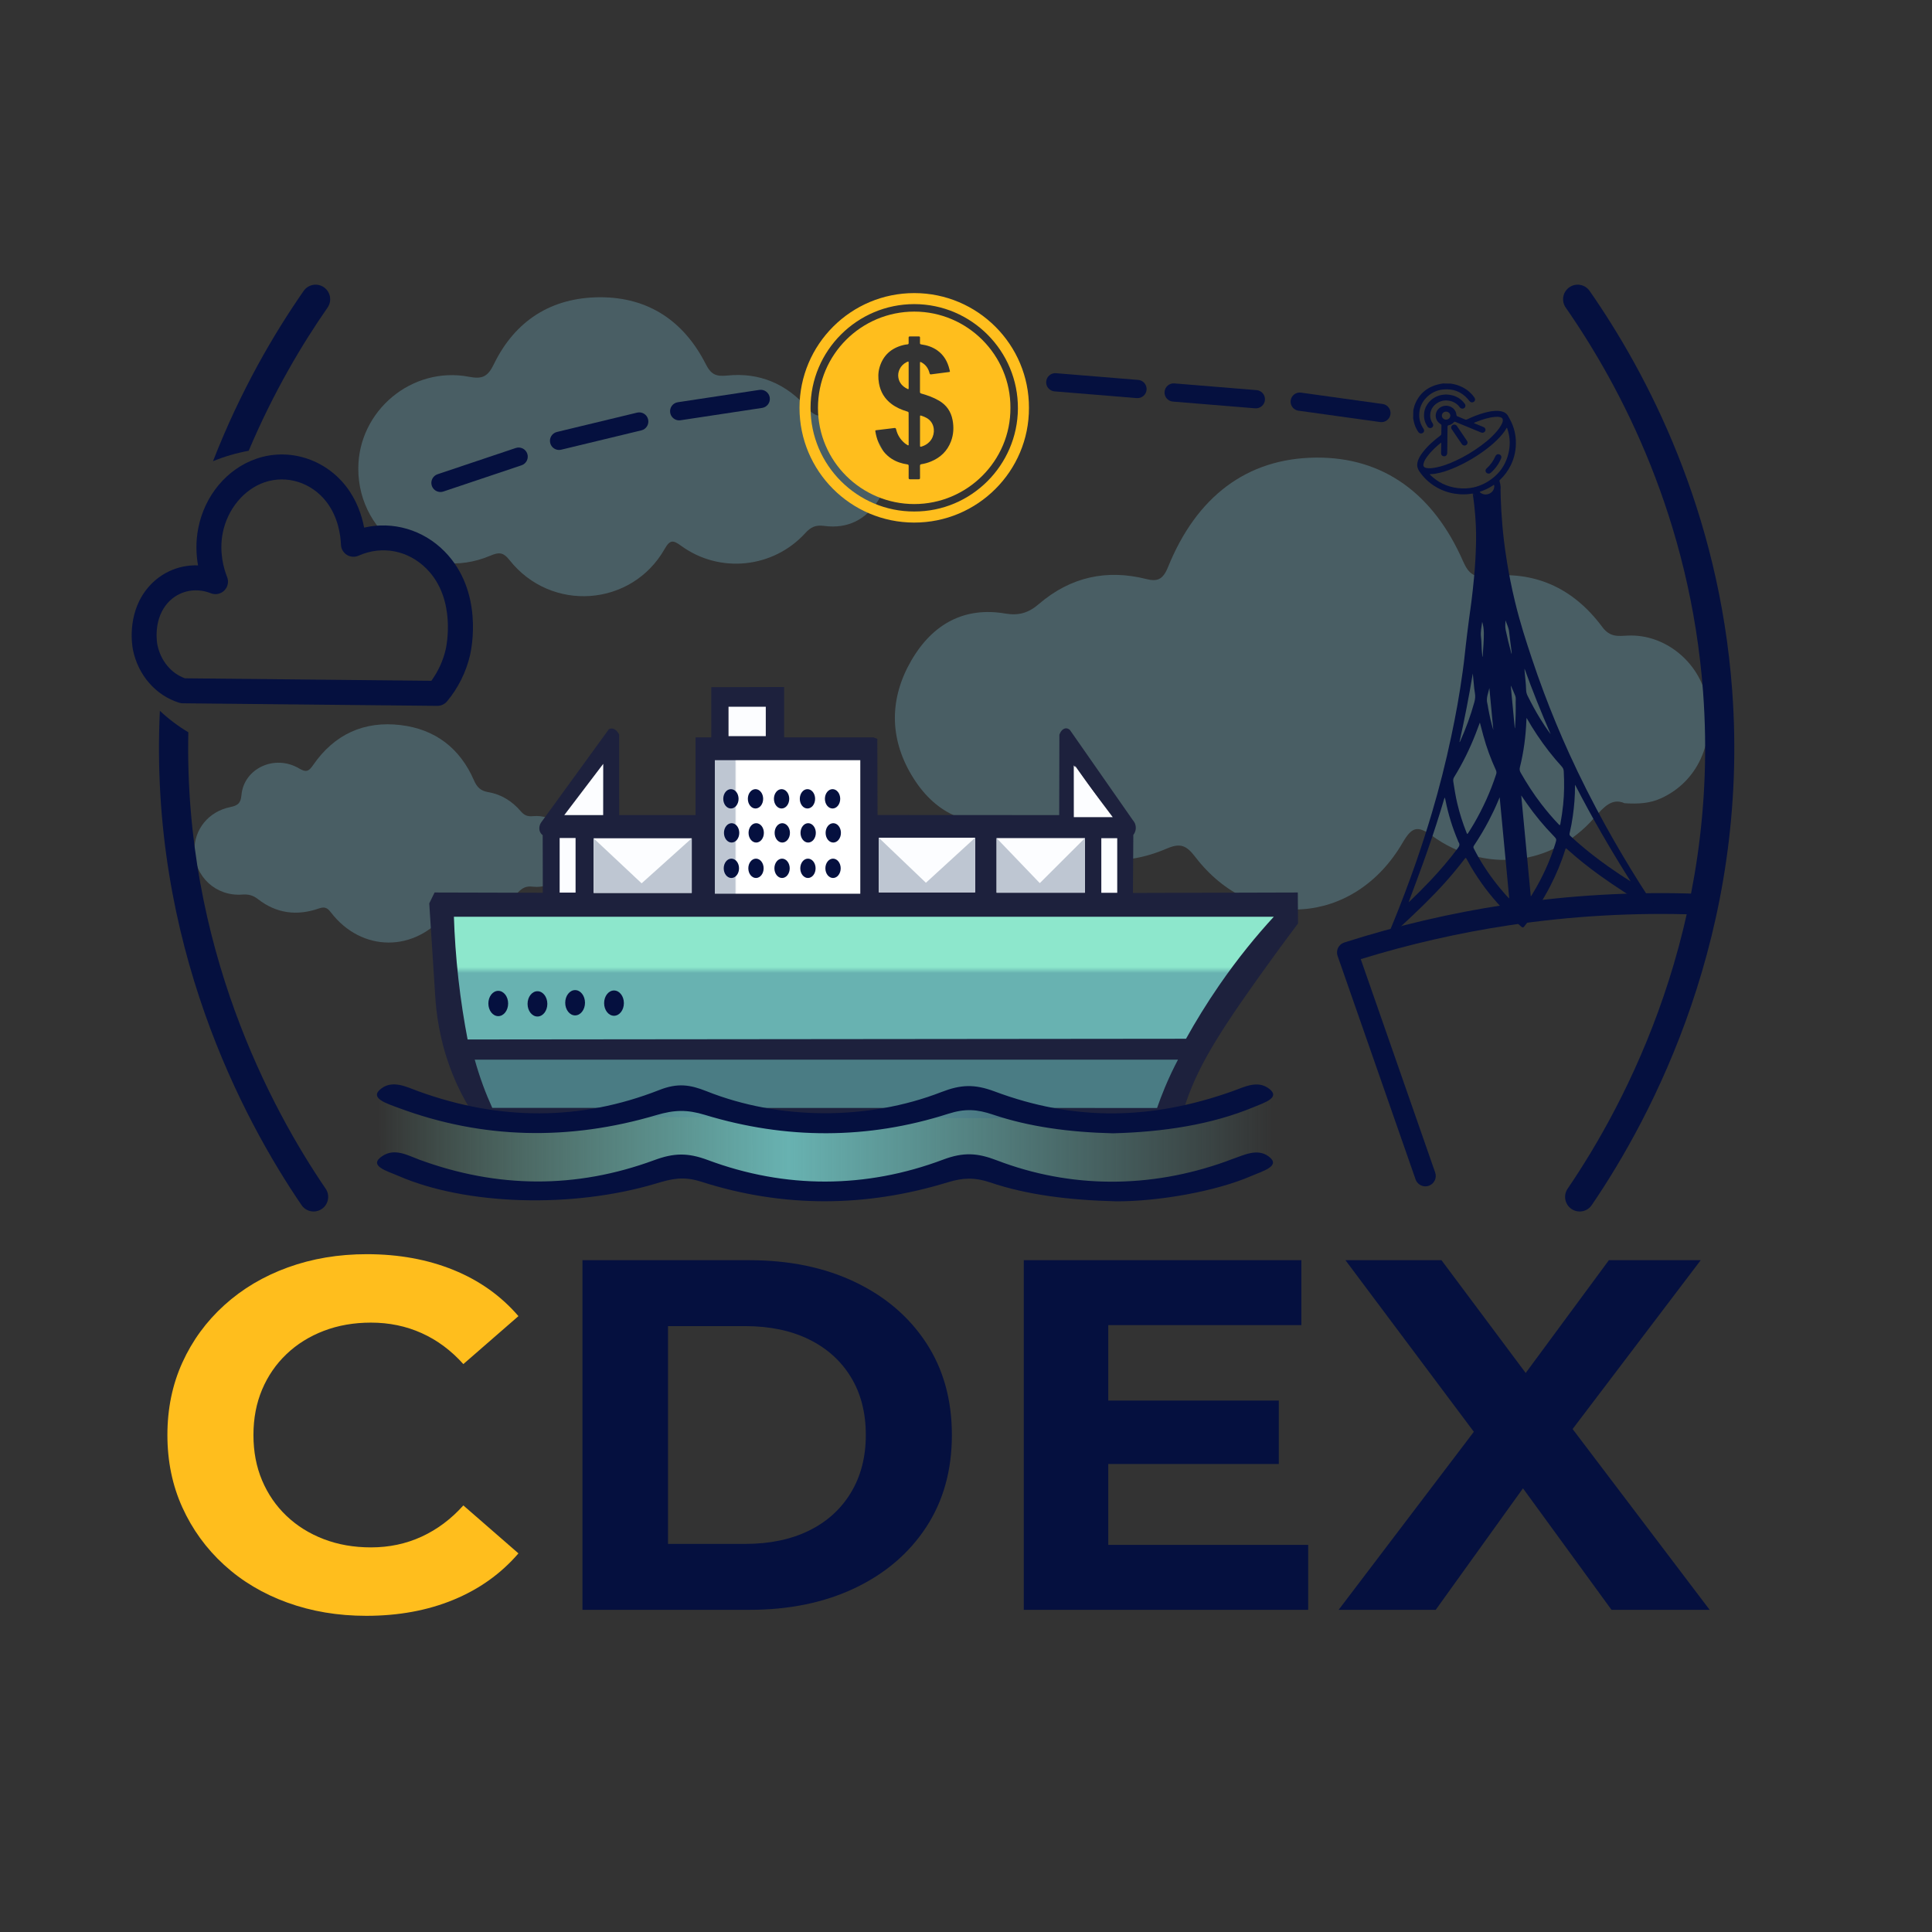 <?xml version="1.0" encoding="utf-8"?>
<!-- Generator: Adobe Illustrator 23.0.5, SVG Export Plug-In . SVG Version: 6.00 Build 0)  -->
<svg version="1.1" xmlns="http://www.w3.org/2000/svg" xmlns:xlink="http://www.w3.org/1999/xlink" x="0px" y="0px"
	 viewBox="0 0 1300 1300" style="enable-background:new 0 0 1300 1300;" xml:space="preserve">
<rect x="0" y="0" width="1300" height="1300" fill="#333333" stroke="none"/>
<style type="text/css">
	.st0{display:none;}
	.st1{fill:none;stroke:#000000;stroke-width:16;stroke-miterlimit:10;}
	.st2{fill:#FFBE1D;}
	.st3{fill:#05103F;}
	.st4{opacity:0.25;fill:#8CE2F9;}
	.st5{fill:#1D213D;}
	.st6{fill:#FCFDFF;}
	.st7{fill:url(#SVGID_1_);}
	.st8{fill:url(#SVGID_2_);}
	.st9{fill:#4A7C84;}
	.st10{fill:#BEC6D2;}
	.st11{fill:url(#SVGID_3_);}
	.st12{fill:none;}
</style>
<g id="Capa_1" class="st0">
</g>
<g id="Capa_2">
	<g>
		<path class="st2" d="M246.46,1087.25c-19.07,0-36.78-2.97-53.14-8.91c-16.36-5.93-30.54-14.39-42.55-25.38
			c-12.01-10.98-21.36-23.86-28.07-38.65c-6.71-14.79-10.06-31.03-10.06-48.73c0-17.7,3.35-33.95,10.06-48.73
			c6.71-14.79,16.12-27.67,28.25-38.65c12.12-10.98,26.36-19.44,42.72-25.38c16.36-5.93,34.07-8.91,53.14-8.91
			c21.42,0,40.84,3.53,58.26,10.59c17.42,7.06,32.01,17.42,43.78,31.09l-37.07,32.27c-8.24-9.19-17.6-16.13-28.07-20.84
			c-10.48-4.71-21.84-7.06-34.07-7.06c-11.54,0-22.13,1.85-31.78,5.55c-9.65,3.7-18.01,8.91-25.07,15.63
			c-7.06,6.72-12.54,14.68-16.42,23.86c-3.88,9.19-5.83,19.38-5.83,30.58c0,11.21,1.94,21.4,5.83,30.58
			c3.88,9.19,9.36,17.14,16.42,23.86c7.06,6.72,15.41,11.93,25.07,15.63c9.65,3.7,20.24,5.55,31.78,5.55
			c12.24,0,23.6-2.41,34.07-7.23c10.47-4.82,19.83-11.82,28.07-21.01l37.07,32.27c-11.77,13.67-26.37,24.09-43.78,31.26
			C287.65,1083.67,268.11,1087.25,246.46,1087.25z"/>
		<path class="st3" d="M391.93,1083.22V847.96h112.28c26.83,0,50.49,4.87,70.97,14.62c20.48,9.75,36.48,23.42,48.02,41
			c11.53,17.59,17.3,38.26,17.3,62.01c0,23.75-5.77,44.42-17.3,62.01c-11.54,17.59-27.54,31.26-48.02,41
			c-20.48,9.75-44.14,14.62-70.97,14.62H391.93z M449.48,1038.86h51.9c16.47,0,30.77-2.97,42.9-8.91
			c12.12-5.93,21.54-14.45,28.25-25.54c6.71-11.09,10.06-24.03,10.06-38.82c0-15.01-3.35-28.01-10.06-38.99
			c-6.71-10.98-16.13-19.44-28.25-25.38c-12.13-5.93-26.43-8.91-42.9-8.91h-51.9V1038.86z"/>
		<path class="st3" d="M745.72,1039.53h134.53v43.69H688.88V847.96h186.79v43.69H745.72V1039.53z M741.49,942.4h118.99v42.68H741.49
			V942.4z"/>
		<path class="st3" d="M900.73,1083.22l105.93-139.48v39.66L905.32,847.96h64.62l70.27,94.11l-27.54,0.67l69.91-94.78h61.79
			l-100.98,133.09v-38.99l106.99,141.16h-66.03l-72.74-99.82h26.13l-71.68,99.82H900.73z"/>
	</g>
	<g>
		<g>
			<path class="st4" d="M241.09,315.25c0.06-38.88,36.11-69.08,74.54-61.72c8.77,1.68,12.57,0.02,16.62-8.34
				c14.33-29.56,38.97-45.14,71.63-45.17c32.49-0.03,56.37,16.13,71.01,44.98c3.5,6.9,6.79,8.5,14.43,7.7
				c21.68-2.26,39.98,5.62,54.25,22.12c3.21,3.71,5.89,5.57,11.28,4.9c15.29-1.88,27.71,4.24,35.89,17.07
				c8.16,12.81,8.72,26.57,0.36,39.7c-8.42,13.22-20.87,19.47-36.46,17.39c-5.82-0.78-9.02,0.71-12.8,4.85
				c-21.65,23.71-57.68,27.38-83.56,8.5c-5.2-3.8-7.41-4.28-11.02,2.09c-22.14,39.01-76.41,42.96-104.41,7.55
				c-4.32-5.46-7.23-5.39-12.98-2.94C287.48,391.95,241.01,361.1,241.09,315.25z"/>
			<path class="st4" d="M130.77,572.48c-0.11-14.37,9.42-26.36,24.12-29.4c4.89-1.01,7.08-2.38,7.57-7.99
				c1.58-18.09,22.44-27.74,38.81-18.01c4.75,2.82,6.51,1.97,9.44-2.29c14.23-20.65,34.27-29.89,59.04-26.88
				c23.17,2.82,39.8,15.61,49.14,37.1c2.05,4.71,4.57,7.16,9.61,8c8.81,1.48,16.1,6.07,21.87,12.82c2.31,2.71,4.48,3.72,8.26,3.35
				c13.98-1.36,25.46,9.68,25.44,23.9c-0.03,14.06-11.84,25.19-25.71,23.54c-4.26-0.51-6.73,0.75-9.52,3.55
				c-11.11,11.11-24.45,14.97-39.68,10.79c-4.1-1.12-6.2,0.05-8.65,3.18c-21.15,26.91-57.26,26.75-77.94-0.33
				c-2.34-3.07-4.23-3.84-8.04-2.51c-14.63,5.1-28.49,3.4-40.89-6.26c-3.27-2.55-6.39-3.43-10.61-3.11
				C145.32,603.27,130.91,589.89,130.77,572.48z"/>
			<path class="st4" d="M1093.13,540.47c-8.39-3.73-13.94,2.44-20.42,9.87c-28.39,32.53-73.86,37.66-109.29,11.91
				c-9.77-7.1-13.53-5.68-19.68,4.88c-32.45,55.68-100.53,60.25-139.42,9.53c-5.98-7.79-9.99-9.65-19.23-5.67
				c-31.18,13.4-61.21,9.64-88.04-13.38c-6.09-5.23-11.44-6.58-18.86-5.28c-27.34,4.82-49.65-5.23-64.89-30.89
				c-14.97-25.2-14.7-51.76-0.15-76.9c14.56-25.16,36.16-36.32,63.24-31.71c8.77,1.49,15.44-0.19,22.54-6.31
				c21.41-18.45,45.91-23.57,72.23-16.94c7.52,1.89,11.31,0.57,14.79-8.03c19.12-47.26,52.93-73.2,99.44-73.64
				c45.4-0.43,79.13,24.24,99.06,69.72c3.93,8.96,7.83,11.16,16.62,10.09c30.93-3.76,57.22,7.39,77.07,34.16
				c5.21,7.03,10.67,6.12,17.17,5.8c24.92-1.21,48.23,17.8,53.15,42.95c5.72,29.26-6.52,55.54-30.87,66.56
				C1110.19,540.55,1102.52,541.08,1093.13,540.47z"/>
			<g>
				<path class="st3" d="M959.12,798.27c-2.9,0-5.61-1.81-6.62-4.7l-52.47-150.39c-0.62-1.78-0.5-3.74,0.34-5.43
					c0.84-1.69,2.33-2.97,4.13-3.55c35.39-11.33,71.96-19.89,108.71-25.43c42.57-6.42,86.01-8.9,129.09-7.36
					c3.87,0.14,6.89,3.38,6.75,7.25c-0.14,3.87-3.33,6.89-7.25,6.75c-42.22-1.5-84.79,0.93-126.51,7.21
					c-33.64,5.07-67.13,12.73-99.67,22.77l50.08,143.57c1.28,3.65-0.65,7.65-4.31,8.92C960.67,798.14,959.89,798.27,959.12,798.27z"
					/>
			</g>
			<g>
				<path class="st3" d="M953.74,311.42c-0.39,2.05,0.07,3.93,1.26,5.68c3.58,5.27,8.3,9.35,14.2,12.12
					c4.11,1.94,8.48,3.03,13.07,3.35c2.82,0.19,5.6,0.03,8.37-0.43c0.36-0.06,0.6,0.02,0.81,0.33c0.51,0.75,1.12,1.43,1.85,1.99
					c0.7,0.53,2.38,1.67,4.64,2.11c0.06,0,0.12,0,0.18,0.01c1.79,0.29,3.53,0.1,5.21-0.54c3.15-1.3,5.59-4.26,6.27-7.95
					c0.11-1.25-0.04-2.53-0.5-3.86c-0.23-0.65-0.15-1.02,0.38-1.52c2.97-2.82,5.32-6.07,7.09-9.7c2.59-5.31,3.69-10.92,3.4-16.76
					c-0.27-5.31-1.77-10.32-4.47-14.98c-0.48-0.84-0.85-1.74-1.54-2.47c-1.44-1.54-3.33-2.09-5.39-2.27
					c-3.48-0.31-6.81,0.4-10.11,1.32c-3.89,1.09-7.62,2.59-11.24,4.32c-0.53,0.25-0.97,0.27-1.5,0.04c-1.7-0.73-3.41-1.44-5.13-2.12
					c-0.47-0.19-0.56-0.5-0.59-0.91c-0.28-2.98-2.34-5.28-5.39-6c-3.16-0.75-6.61,0.87-7.93,3.72c-1.44,3.11-0.39,6.56,2.6,8.41
					c0.48,0.3,0.66,0.59,0.64,1.13c-0.06,1.82-0.08,3.64-0.09,5.46c0,0.49-0.17,0.82-0.59,1.14c-4.39,3.32-8.52,6.89-11.85,11.23
					C955.71,306.42,954.26,308.71,953.74,311.42z M975.89,279.72c-0.03,1.48-1.35,2.66-2.95,2.64c-1.49-0.02-2.76-1.28-2.74-2.71
					c0.03-1.49,1.29-2.69,2.83-2.68C974.6,276.99,975.92,278.26,975.89,279.72z M996.02,330.8c0.16-0.05,0.32-0.1,0.48-0.16
					c2.91-1.01,5.64-2.36,8.17-4.05c0.18-0.12,0.35-0.38,0.6-0.25c0.23,0.12,0.18,0.39,0.2,0.62c0.18,3.17-2.56,5.82-5.94,5.76
					c-1.39-0.03-2.57-0.53-3.62-1.38C995.6,331.08,995.63,330.92,996.02,330.8z M962.14,319.19c0.07-0.21,0.34-0.13,0.51-0.14
					c2.26-0.05,4.46-0.48,6.63-1.03c3.92-0.99,7.66-2.46,11.32-4.12c4.32-1.96,8.45-4.23,12.42-6.75c3.53-2.24,6.92-4.66,10.11-7.32
					c2.87-2.4,5.55-4.97,7.9-7.84c1.06-1.31,2-2.69,2.84-4.19c0.26,0.16,0.27,0.35,0.33,0.52c1.67,4.81,2.1,9.73,1.22,14.72
					c-1.63,9.24-6.57,16.45-14.93,21.37c-5.99,3.53-12.57,4.83-19.57,4.01c-7.24-0.85-13.38-3.84-18.49-8.8
					C962.3,319.51,962.07,319.39,962.14,319.19z M957.85,312.04c0.44-1.95,1.54-3.58,2.72-5.16c2.05-2.74,4.51-5.12,7.1-7.39
					c0.63-0.56,1.3-1.08,1.95-1.62c0.06,0.02,0.11,0.04,0.17,0.07c-0.05,2.37-0.1,4.74-0.13,7.11c-0.01,1.04,0.77,1.85,1.82,1.97
					c1.05,0.12,1.94-0.46,2.22-1.46c0.08-0.29,0.11-0.61,0.11-0.91c0.02-3.01,0.14-6.01,0.1-9.02c-0.03-2.84,0.1-5.69,0.12-8.53
					c0-0.62,0.24-0.86,0.84-0.98c1.34-0.28,2.44-0.98,3.34-1.95c0.35-0.38,0.64-0.49,1.15-0.27c2.21,0.94,4.44,1.83,6.66,2.75
					c3.5,1.44,7,2.89,10.5,4.33c0.94,0.39,1.88,0.21,2.47-0.43c0.93-1,0.66-2.5-0.63-3.11c-1.05-0.5-2.16-0.91-3.24-1.35
					c-1.11-0.46-2.22-0.93-3.46-1.44c0.73-0.45,1.39-0.65,2.02-0.9c3.95-1.54,7.97-2.86,12.26-3.23c1.24-0.11,2.48-0.13,3.69,0.24
					c1.21,0.38,1.66,1.02,1.58,2.2c-0.07,1.09-0.53,2.06-1.05,3c-1.64,2.98-3.93,5.48-6.38,7.86c-2.3,2.23-4.79,4.25-7.39,6.16
					c-5.21,3.81-10.73,7.15-16.63,9.89c-4.72,2.2-9.58,4.07-14.79,4.92c-1.74,0.28-3.49,0.44-5.23,0.08
					C958.08,314.52,957.5,313.62,957.85,312.04z"/>
				<path class="st3" d="M952.2,271.81c3.1-7.42,8.8-11.86,16.95-13.48c0.6-0.12,1.22-0.2,1.83-0.31c1.8,0.03,3.6,0.07,5.39,0.1
					c0.1,0.03,0.2,0.07,0.31,0.09c2.43,0.35,4.74,1.07,6.94,2.13c3.48,1.68,6.3,4.07,8.46,7.16c0.74,1.05,0.55,2.25-0.41,2.88
					c-0.99,0.66-2.16,0.43-2.98-0.59c-0.38-0.47-0.73-0.96-1.13-1.41c-4.3-4.85-9.8-6.93-16.37-6.32
					c-4.57,0.42-8.41,2.36-11.52,5.58c-3.14,3.25-4.68,7.15-4.71,11.55c-0.03,3.32,0.92,6.42,2.83,9.23
					c0.74,1.09,0.52,2.32-0.48,2.92c-1.05,0.64-2.3,0.33-3.04-0.79c-0.73-1.09-1.35-2.23-1.86-3.43c-0.76-1.79-1.2-3.67-1.53-5.56
					c0.03-1.8,0.07-3.6,0.1-5.4C951.32,274.7,951.61,273.22,952.2,271.81z"/>
				<path class="st3" d="M963.49,287.7c-1.03,0.64-2.29,0.35-3-0.71c-1.58-2.36-2.35-4.94-2.3-7.73c0.01-2.48,0.69-4.8,2.03-6.89
					c3.31-5.17,9.3-7.74,15.72-6.63c4.08,0.7,7.34,2.74,9.7,6.02c0.7,0.98,0.48,2.27-0.43,2.85c-1.03,0.66-2.29,0.39-3.04-0.63
					c-0.37-0.5-0.75-1-1.21-1.43c-2.39-2.22-5.25-3.19-8.58-3.08c-4.15,0.14-8.37,3.2-9.55,6.99c-0.93,2.97-0.55,5.78,1.17,8.42
					C964.67,285.91,964.43,287.12,963.49,287.7z"/>
				<path class="st3" d="M1006.13,307.13c0.53-1.25,1.63-1.8,2.79-1.36c1.17,0.44,1.63,1.56,1.1,2.79
					c-1.57,3.69-3.88,6.89-6.93,9.59c-0.41,0.36-0.89,0.55-1.46,0.52c-0.87-0.01-1.6-0.48-1.9-1.22c-0.33-0.84-0.14-1.59,0.55-2.23
					C1002.82,312.92,1004.8,310.24,1006.13,307.13z"/>
				<path class="st3" d="M978.54,285.68c0.82,0.05,1.38,0.37,1.78,0.96c0.5,0.74,1,1.47,1.5,2.21c1.77,2.61,3.54,5.21,5.3,7.83
					c0.5,0.74,0.5,1.52-0.01,2.25c-0.8,1.15-2.53,1.16-3.38,0c-0.9-1.22-1.73-2.49-2.58-3.74c-1.45-2.13-2.89-4.25-4.32-6.39
					c-0.48-0.71-0.51-1.46-0.06-2.2C977.2,285.94,977.87,285.73,978.54,285.68z"/>
			</g>
			<g>
				<path class="st3" d="M1113.21,609.76c0.05-2.49-2.61-4.04-3.78-5.84c-1.92-2.95-3.84-5.9-5.72-8.88
					c-8.12-12.87-15.91-26.02-23.35-39.45c-8.71-15.75-16.9-31.87-24.43-48.43c-6.16-13.55-11.9-27.34-17.16-41.4
					c-2.85-7.63-5.59-15.3-8.15-23.06c-3.85-11.65-7.65-23.05-11.28-38.11c-4.61-19.14-6.59-34.32-7.33-40.53
					c-1.71-14.36-2.29-27.02-2.38-37.36c-0.67,4-3.5,7.3-7.31,8.52c-4.04,1.3-8.52,0.06-11.38-3.16c1.68,10.92,2.17,20.04,2.27,26.7
					c0.08,5.56-0.1,9.94-0.26,13.79c-0.24,5.86-0.7,12.91-1.98,24.69c-1.33,12.2-1.68,12.33-3.71,28.89
					c-1.82,14.77-1.62,15.36-3.08,25.9c-1.03,7.41-2.17,14.8-3.48,22.13c-1.27,7.13-2.68,14.21-4.17,21.27
					c-3.7,17.54-8.07,34.8-13.12,51.81c-3.41,11.47-7.06,22.83-10.99,34.05c-4.56,13.04-9.42,25.9-14.59,38.58
					c-1.02,2.49-2.07,4.96-3.08,7.45c-0.13,0.32-0.49,1.03,0.02,1.02c1.01-0.03,2.12,0.37,3.03-0.47
					c7.26-6.73,14.52-13.47,21.6-20.47c9.14-9.04,17.86-18.63,25.85-29.12c1.03-1.35,1.04-1.36,1.92,0.3
					c2.97,5.61,6.33,10.89,9.92,15.95c3.21,4.52,6.66,8.79,10.27,12.88c5.05,5.73,10.39,11.05,16.03,15.93
					c0.78,0.68,1.37,1.16,2.26,0.03c6.57-8.32,12.39-17.32,17.42-27.06c3.98-7.7,7.39-15.74,10.03-24.27
					c0.45-1.46,0.48-1.46,1.54-0.51c7,6.31,14.29,12.1,21.78,17.49c10.87,7.82,22.1,14.85,33.32,21.88c0.46,0.29,1.81,1.28,2.69,0.8
					C1113.17,611.28,1113.2,610.01,1113.21,609.76z M1043.41,494c-2.58-3.36-4.9-6.92-7.14-10.56c-3.05-4.95-5.82-10.11-8.45-15.39
					c-0.67-1.34-0.91-2.7-0.95-4.2c-0.11-3.8-0.6-7.58-0.91-11.37c-0.07-0.85-0.16-1.7-0.14-2.58
					C1031.2,464.87,1037.11,479.54,1043.41,494z M1012.99,417.42c0.87,2.49,2.13,4.76,2.43,7.49c0.52,4.64,1.15,9.26,1.73,13.89
					c0.05,0.41,0.08,0.82-0.07,1.27c-0.76-2.9-1.56-5.79-2.27-8.7c-0.61-2.51-1.11-5.05-1.69-7.57
					C1012.63,421.68,1013,419.57,1012.99,417.42z M1002.16,462.96c0.89,9.42,1.78,18.83,2.67,28.25c-1.51-4.84-2.58-9.84-3.49-14.89
					c-0.17-0.93-0.26-1.89-0.51-2.8C999.8,469.68,1001.44,466.43,1002.16,462.96z M997.33,418.37c1.56,5.07,1.14,10.01,0.89,14.94
					c-0.13,2.62-0.34,5.23-0.51,7.84c-0.02,0.29,0.03,0.61-0.23,0.84c-0.17-1.77-0.38-3.51-0.49-5.26c-0.17-2.67-0.1-5.37-0.45-8.01
					C996.07,425.17,996.92,421.91,997.33,418.37z M991.01,453.15c0.31,3.31,0.61,6.62,0.95,9.93c0.11,1.07,0.26,2.14,0.46,3.2
					c0.38,2.09,0.22,4.03-0.33,6.06c-2.53,9.25-5.81,18.06-9.64,26.59c-0.08,0.18-0.19,0.33-0.41,0.45
					C985.41,484.09,988.46,468.7,991.01,453.15z M980.92,570.74c-5.87,7.83-12.16,15.16-18.76,22.12
					c-4.38,4.62-8.86,9.09-13.42,13.46c-0.3,0.28-0.61,0.53-0.92,0.8c4.34-11.68,8.69-23.22,12.77-34.91
					c4.07-11.66,7.88-23.44,11.45-35.58c0.38,0.66,0.47,1.22,0.58,1.77c1.86,9.4,4.65,18.42,8.32,27.09
					c0.15,0.35,0.22,0.77,0.43,1.06C982.54,568.22,981.92,569.39,980.92,570.74z M986.72,560.07c-2.51-6.34-4.6-12.85-6.18-19.58
					c-1.13-4.79-1.89-9.64-2.64-14.51c-0.17-1.11-0.08-2.05,0.51-3.01c5.67-9.15,10.5-18.93,14.54-29.28
					c0.94-2.42,1.83-4.87,2.82-7.49c0.83,3.11,1.58,6.01,2.36,8.89c2.17,7.98,5.02,15.65,8.41,23.04c0.46,1.01,0.53,1.82,0.17,2.9
					c-3.82,11.71-8.82,22.64-14.78,32.93c-1.24,2.13-2.55,4.2-3.85,6.28C987.34,561.44,987.25,561.42,986.72,560.07z
					 M1011.63,600.36c-6.33-7.28-12.01-15.21-16.97-23.85c-1.04-1.81-1.95-3.71-2.96-5.55c-0.4-0.74-0.36-1.28,0.09-1.95
					c3.61-5.43,6.99-11.05,10.07-16.94c2.26-4.33,4.38-8.77,6.28-13.36c0.27-0.65,0.55-1.28,0.96-2.24
					c2.16,22.88,4.29,45.38,6.44,68.11C1014.04,603.23,1012.85,601.77,1011.63,600.36z M1019.46,489.16
					c-0.02,0.33-0.07,0.67-0.19,0.99c-0.9-9.52-1.8-19.04-2.7-28.57c0.05-0.02,0.1-0.03,0.15-0.05c0.96,2.21,1.99,4.38,2.86,6.63
					c0.55,1.42,0.26,2.99,0.29,4.49C1019.96,478.17,1019.86,483.68,1019.46,489.16z M1046.5,567.81
					c-3.67,11.84-8.73,22.76-14.89,32.93c-0.44,0.72-0.87,1.45-1.32,2.17c-0.04,0.06-0.12,0.08-0.27,0.18
					c-2.14-22.57-4.27-45.08-6.42-67.88c1.34,1.96,2.55,3.77,3.8,5.53c5.48,7.78,11.43,15,17.9,21.62
					C1047.49,564.63,1047.49,564.6,1046.5,567.81z M1051.81,541.45c-0.44,4.31-1.06,8.56-1.85,12.78c-0.22,1.17-0.37,1.26-1.14,0.46
					c-4.14-4.3-8.03-8.9-11.74-13.72c-5.06-6.59-9.63-13.63-13.83-21.01c-0.7-1.23-0.89-2.3-0.53-3.72
					c2.56-10.3,3.96-20.88,4.36-31.69c0.01-0.38,0.06-0.76,0.12-1.51c2.32,4.11,4.63,7.8,7.03,11.41
					c5.08,7.61,10.6,14.73,16.61,21.3c0.89,0.97,1.31,1.98,1.38,3.37C1052.61,526.6,1052.57,534.04,1051.81,541.45z M1082.39,583.21
					c-7.38-5.2-14.56-10.77-21.46-16.85c-1.42-1.25-2.79-2.59-4.22-3.83c-0.61-0.53-0.73-1.08-0.54-1.89
					c0.88-3.7,1.56-7.47,2.11-11.28c0.98-6.82,1.54-13.7,1.51-20.66c0-0.12,0.03-0.23,0.08-0.61
					c11.59,22.52,24.11,44.02,37.36,64.97C1092.18,589.95,1087.26,586.65,1082.39,583.21z"/>
			</g>
			<g>
				<path class="st3" d="M1062.92,815.19c-1.9,0-3.83-0.55-5.52-1.71c-4.47-3.05-5.63-9.16-2.58-13.63
					c39.03-57.24,102.78-176.75,91.15-334.1c-8.61-116.42-55.02-204.99-92.44-258.79c-3.09-4.45-2-10.56,2.45-13.65
					c4.44-3.09,10.56-2,13.65,2.45c38.82,55.81,86.96,147.7,95.9,268.55c12.07,163.3-54.03,287.25-94.5,346.6
					C1069.14,813.7,1066.06,815.19,1062.92,815.19z"/>
			</g>
			<g>
				<path class="st3" d="M294.33,474.95c-0.03,0-0.06,0-0.08,0l-171.3-1.72c-0.82-0.01-1.63-0.14-2.41-0.38
					c-15.73-4.89-27.65-18.56-31.09-35.67c-0.46-2.29-4.13-22.83,8.53-39.78c8.54-11.43,21.66-17.45,35.27-16.98
					c-1.25-7.1-1.68-15.74,0.17-25.12c4.35-21.97,19.33-39.85,39.1-46.65c21.7-7.46,45.96,0.04,60.38,18.66
					c7.16,9.25,10.54,19.44,12.11,27.71c19.29-4.44,39.62,1.33,54.1,16c26.31,26.66,18.18,65.52,17.16,69.86
					c-2.64,11.34-7.99,22.08-15.47,31.05C299.19,473.84,296.82,474.95,294.33,474.95z M124.43,456.42l165.83,1.67
					c4.56-6.29,7.87-13.49,9.62-21.04c0.32-1.37,7.56-33.64-12.76-54.23c-12.39-12.55-29.97-15.96-45.88-8.91
					c-2.55,1.13-5.49,0.92-7.85-0.55c-2.37-1.47-3.85-4.02-3.96-6.81c-0.25-6.39-1.86-18.65-9.85-28.96
					c-10.01-12.93-26.73-18.18-41.61-13.05c-13.91,4.79-24.93,18.14-28.08,34.01c-2.57,12.99,0.73,24.2,2.93,29.73
					c1.24,3.12,0.5,6.68-1.88,9.06c-2.38,2.37-5.94,3.1-9.06,1.85c-11.18-4.47-23.42-1.16-30.45,8.26
					c-8.44,11.29-5.64,25.79-5.52,26.4C108.07,444.53,115.11,453.07,124.43,456.42z"/>
			</g>
			<g>
				<path class="st3" d="M296.38,331.06c-2.56,0-4.95-1.62-5.82-4.18c-1.08-3.21,0.65-6.69,3.86-7.77l52.61-17.66
					c3.21-1.07,6.69,0.65,7.77,3.86c1.08,3.21-0.65,6.69-3.86,7.77l-52.61,17.66C297.68,330.95,297.02,331.06,296.38,331.06z"/>
			</g>
			<g>
				<path class="st3" d="M375.65,302.74c-2.55-0.22-4.79-2.04-5.43-4.68c-0.79-3.29,1.23-6.61,4.53-7.4l53.95-13.01
					c3.29-0.79,6.61,1.23,7.4,4.53c0.79,3.29-1.23,6.61-4.53,7.4l-53.95,13.01C376.96,302.75,376.3,302.8,375.65,302.74z"/>
			</g>
			<g>
				<path class="st3" d="M455.95,282.76c-2.52-0.44-4.6-2.45-5-5.13c-0.51-3.35,1.8-6.48,5.15-6.98l54.87-8.3
					c3.35-0.5,6.48,1.8,6.98,5.15c0.51,3.35-1.8,6.48-5.15,6.98l-54.87,8.3C457.25,282.88,456.58,282.87,455.95,282.76z"/>
			</g>
			<g>
				<path class="st3" d="M787.3,269.74c-2.36-1.01-3.91-3.44-3.69-6.14c0.28-3.38,3.24-5.89,6.62-5.61l55.31,4.52
					c3.37,0.28,5.89,3.24,5.61,6.62c-0.28,3.38-3.24,5.89-6.62,5.61l-55.31-4.52C788.54,270.16,787.9,269.99,787.3,269.74z"/>
			</g>
			<g>
				<path class="st3" d="M707.66,262.87c-2.36-1.01-3.91-3.44-3.69-6.14c0.28-3.38,3.24-5.89,6.62-5.61l55.31,4.52
					c3.37,0.28,5.89,3.24,5.61,6.62c-0.28,3.38-3.24,5.89-6.62,5.61l-55.31-4.52C708.9,263.29,708.25,263.13,707.66,262.87z"/>
			</g>
			<g>
				<path class="st3" d="M871.82,275.76c-2.29-1.14-3.71-3.66-3.34-6.34c0.47-3.36,3.57-5.7,6.92-5.23l54.97,7.65
					c3.35,0.47,5.7,3.57,5.23,6.92c-0.47,3.36-3.57,5.7-6.92,5.23l-54.97-7.65C873.04,276.25,872.4,276.05,871.82,275.76z"/>
			</g>
			<g>
				<g>
					<path class="st2" d="M692.36,274.44c0.17,42.47-34.53,77.27-77.3,77.19c-42.58-0.07-77.09-34.58-77.09-77.18
						c0-42.86,34.78-77.29,77.29-77.24C657.9,197.25,692.53,231.97,692.36,274.44z M615.14,344.17
						c38.39,0.14,69.54-31.16,69.79-69.23c0.25-38.89-31.35-70.28-69.7-70.31c-38.36-0.03-69.85,31.22-69.83,69.83
						C545.41,313.07,576.93,344.31,615.14,344.17z"/>
					<path class="st2" d="M679.89,274.43c0.23,35.55-29.01,64.77-64.76,64.74c-35.3-0.03-64.71-28.57-64.74-64.72
						c-0.02-35.87,29.1-64.79,64.84-64.78C650.94,209.68,680.11,238.91,679.89,274.43z M611.41,288.46c0,1.28,0,2.57,0,3.85
						c0,2.17,0,4.33,0,6.5c0,0.28,0.11,0.62-0.17,0.8c-0.33,0.21-0.58-0.12-0.83-0.27c-0.61-0.37-1.21-0.74-1.76-1.21
						c-2.87-2.48-4.8-5.54-5.66-9.24c-0.19-0.82-0.57-1-1.31-0.88c-0.84,0.13-1.69,0.22-2.54,0.32c-3.19,0.39-6.39,0.78-9.58,1.15
						c-0.53,0.06-0.65,0.24-0.56,0.76c0.41,2.54,1.07,5.01,2.04,7.4c1.88,4.61,4.76,8.4,9,11.11c3.21,2.05,6.74,3.18,10.47,3.72
						c0.76,0.11,0.92,0.44,0.91,1.11c-0.02,2.62,0.01,5.25-0.02,7.87c-0.01,0.77,0.22,1.07,1.02,1.05c1.88-0.05,3.76-0.05,5.64,0
						c0.8,0.02,1.02-0.27,1.01-1.04c-0.04-2.65,0.01-5.3-0.03-7.95c-0.01-0.76,0.26-1.06,0.99-1.17c2.2-0.34,4.34-0.96,6.4-1.81
						c6.38-2.62,11-7.04,13.46-13.53c1.78-4.7,2.01-9.57,1.06-14.47c-1.09-5.65-4.07-9.99-9.09-12.92c-3.75-2.2-7.79-3.63-11.94-4.8
						c-0.63-0.18-0.89-0.44-0.89-1.11c0.02-6.44,0.01-12.88,0.01-19.33c0-0.95,0.12-1.01,0.97-0.55c2.95,1.58,4.66,4.11,5.47,7.29
						c0.15,0.6,0.34,0.89,1.09,0.78c3.61-0.52,7.23-0.94,10.84-1.41c2.21-0.28,1.91-0.02,1.42-2.05c-1.25-5.14-3.74-9.53-8.14-12.66
						c-3.23-2.29-6.9-3.48-10.79-4.02c-0.65-0.09-0.89-0.32-0.87-0.97c0.03-1.2-0.01-2.39,0.02-3.59c0.01-0.59-0.22-0.81-0.8-0.81
						c-2,0.02-3.99,0.03-5.99,0c-0.69-0.01-0.89,0.28-0.87,0.92c0.03,1.17-0.01,2.34,0.01,3.51c0.01,0.6-0.23,0.88-0.84,0.92
						c-1.03,0.06-2.03,0.27-3.03,0.53c-7.9,2.05-13.26,6.85-15.64,14.73c-1.08,3.58-1.09,7.26-0.45,10.92
						c1,5.75,3.8,10.44,8.49,13.95c3.07,2.3,6.53,3.83,10.18,4.93c1.28,0.39,1.28,0.38,1.28,1.68
						C611.41,281.79,611.41,285.12,611.41,288.46z"/>
					<path class="st2" d="M619.06,290.06c0-3.19,0-6.38,0-9.56c0-1.01,0.06-1.05,1.02-0.74c2.44,0.8,4.73,1.87,6.34,3.98
						c2.95,3.85,2.53,9.79-0.9,13.44c-1.48,1.58-3.26,2.65-5.32,3.27c-1.04,0.31-1.14,0.24-1.14-0.82
						C619.06,296.44,619.06,293.25,619.06,290.06z"/>
					<path class="st2" d="M611.41,252.61c0,2.79,0,5.58,0,8.37c0,1-0.12,1.06-1.02,0.6c-3.05-1.56-5.22-3.84-5.87-7.3
						c-0.78-4.17,1.41-8.46,5.27-10.47c1.62-0.84,1.62-0.84,1.62,0.95C611.41,247.38,611.41,250,611.41,252.61z"/>
				</g>
			</g>
			<g>
				<path class="st3" d="M220.41,206.96c3.09-4.45,2-10.56-2.45-13.65c-4.44-3.09-10.56-2-13.65,2.45
					c-20.07,28.86-42.62,67.39-60.97,114.55c7.6-3.09,15.63-5.46,24-7C183.86,264.22,203.09,231.86,220.41,206.96z"/>
				<path class="st3" d="M107.57,478.28c-7.44,156.39,56.02,274.98,95.34,332.63c1.9,2.79,4.98,4.28,8.11,4.28
					c1.9,0,3.83-0.55,5.52-1.71c4.47-3.05,5.63-9.16,2.58-13.63c-36.77-53.92-95.44-163.11-92.4-307.11
					C119.76,488.56,113.35,483.7,107.57,478.28z"/>
			</g>
			<g>
				<path class="st5" d="M416.61,494.26l0.01,54.2l51.4,0.01v-52.27l10.61-0.03l-0.03-33.77l49.03-0.13v33.93h60.22l2.48,1
					l0.16,51.2l122.23,0.06l0.11-54.02c0.86-2.72,2.77-4.45,4.68-4.37c1.14,0.05,2,0.73,2.45,1.17
					c14.13,20.25,28.26,40.5,42.39,60.75c0.26,0.27,1.99,2.2,1.9,5.26c-0.08,2.53-1.35,4.14-1.66,4.51
					c-0.09,13.03-0.18,26.06-0.26,39.09l110.93-0.31l0.16,20.84c-11.29,15-20.74,28.06-28.02,38.31
					c-30.12,42.4-42.39,63.72-50.35,91.64c-0.19,0.65-0.33,1.18-0.42,1.5c-158.33-0.5-316.65-1-474.98-1.5
					c-5.34-7.89-11.73-19-16.99-33.43c-6.92-18.97-9.12-36.11-9.82-47.82c-1.34-20.74-2.67-41.48-4.01-62.22l3.59-7.32l72.82,0.19
					l-0.08-38.78c-0.45-0.32-1.46-1.14-1.97-2.66c-0.67-2.02-0.19-4.45,1.21-6.26c15.09-20.78,30.19-41.56,45.28-62.35
					c0.54-0.27,1.25-0.5,2.06-0.47C414.73,490.35,416.45,493.93,416.61,494.26z"/>
				<polygon class="st6" points="379.69,548.47 405.86,548.47 405.9,513.98 				"/>
				<polygon class="st6" points="748.73,549.84 722.55,549.85 722.52,514.98 				"/>
				<polygon class="st6" points="723.47,515.42 723.16,548.54 746.96,548.54 				"/>
				<rect x="376.58" y="563.87" class="st6" width="10.71" height="36.74"/>
				<rect x="741.05" y="564" class="st6" width="10.71" height="36.74"/>
				<rect x="490.21" y="475.55" class="st6" width="25.07" height="19.78"/>
				<polygon class="st6" points="465.45,600.81 399.43,600.81 399.43,564.06 432.73,564.06 465.45,564.06 				"/>
				<linearGradient id="SVGID_1_" gradientUnits="userSpaceOnUse" x1="578.869" y1="556.439" x2="480.997" y2="556.439">
					<stop  offset="0.852" style="stop-color:#FFFFFF"/>
					<stop  offset="0.862" style="stop-color:#BEC6D2"/>
				</linearGradient>
				<rect x="481" y="511.51" class="st7" width="97.87" height="89.86"/>
				<linearGradient id="SVGID_2_" gradientUnits="userSpaceOnUse" x1="581.257" y1="616.861" x2="581.257" y2="699.442">
					<stop  offset="0.41" style="stop-color:#8DE7CC"/>
					<stop  offset="0.459" style="stop-color:#68B2B1"/>
				</linearGradient>
				<path class="st8" d="M798.05,698.96c-161.14,0.16-322.28,0.32-483.41,0.48c-2.38-12.37-4.53-25.99-6.19-40.73
					c-1.68-14.98-2.61-28.99-3.03-41.85c183.9,0,367.79,0,551.69,0c-11.65,12.66-24.21,27.92-36.73,46.1
					C811.8,675.4,804.41,687.52,798.05,698.96z"/>
				<path class="st9" d="M778.57,745.53c-149.11-0.02-298.22-0.04-447.33-0.06c-2.09-4.58-4.2-9.63-6.23-15.15
					c-2.24-6.1-4.07-11.91-5.57-17.31c157.74,0,315.48,0,473.21,0c-2.94,5.57-5.93,11.8-8.81,18.69
					C781.85,736.48,780.1,741.11,778.57,745.53z"/>
				<ellipse class="st3" cx="335.26" cy="675.23" rx="6.65" ry="8.51"/>
				<ellipse class="st3" cx="361.64" cy="675.48" rx="6.65" ry="8.51"/>
				<ellipse class="st3" cx="386.98" cy="674.73" rx="6.65" ry="8.51"/>
				<ellipse class="st3" cx="413.15" cy="674.98" rx="6.65" ry="8.51"/>
				<ellipse class="st3" cx="491.82" cy="537.51" rx="5.15" ry="6.51"/>
				<ellipse class="st3" cx="508.36" cy="537.51" rx="5.15" ry="6.51"/>
				<ellipse class="st3" cx="543.32" cy="537.51" rx="5.15" ry="6.51"/>
				<ellipse class="st3" cx="560.21" cy="537.51" rx="5.15" ry="6.51"/>
				<ellipse class="st3" cx="525.91" cy="537.51" rx="5.15" ry="6.51"/>
				<ellipse class="st3" cx="492.29" cy="560.42" rx="5.15" ry="6.51"/>
				<ellipse class="st3" cx="508.84" cy="560.42" rx="5.15" ry="6.51"/>
				<ellipse class="st3" cx="543.8" cy="560.42" rx="5.15" ry="6.51"/>
				<ellipse class="st3" cx="560.69" cy="560.42" rx="5.15" ry="6.51"/>
				<ellipse class="st3" cx="526.38" cy="560.42" rx="5.15" ry="6.51"/>
				<ellipse class="st3" cx="492.13" cy="584.27" rx="5.15" ry="6.51"/>
				<ellipse class="st3" cx="508.68" cy="584.27" rx="5.15" ry="6.51"/>
				<ellipse class="st3" cx="543.64" cy="584.27" rx="5.15" ry="6.51"/>
				<ellipse class="st3" cx="560.53" cy="584.27" rx="5.15" ry="6.51"/>
				<ellipse class="st3" cx="526.23" cy="584.27" rx="5.15" ry="6.51"/>
				<path class="st10" d="M465.45,600.81h-66.02v-36.74c10.77,10.1,21.53,20.2,32.3,30.3c11.24-10.1,22.48-20.2,33.72-30.3V600.81z"
					/>
				<polygon class="st6" points="656.13,600.43 591.32,600.43 591.32,563.69 624.01,563.69 656.13,563.69 				"/>
				<path class="st10" d="M656.13,600.43h-64.81v-36.74c10.57,10.1,21.14,20.2,31.71,30.3c11.03-10.1,22.07-20.2,33.1-30.3V600.43z"
					/>
				<polygon class="st6" points="730.02,600.68 670.59,600.68 670.59,563.94 700.57,563.94 730.02,563.94 				"/>
				<path class="st10" d="M730.02,600.68h-59.43v-36.74c9.69,10.1,19.38,20.2,29.07,30.3c10.12-10.1,20.24-20.2,30.35-30.3V600.68z"
					/>
			</g>
		</g>
		<linearGradient id="SVGID_3_" gradientUnits="userSpaceOnUse" x1="254.471" y1="769.039" x2="856.095" y2="769.039">
			<stop  offset="0" style="stop-color:#8DE7CC;stop-opacity:0"/>
			<stop  offset="0.063" style="stop-color:#84DBC6;stop-opacity:0.137"/>
			<stop  offset="0.204" style="stop-color:#75C4BA;stop-opacity:0.445"/>
			<stop  offset="0.339" style="stop-color:#6BB7B3;stop-opacity:0.739"/>
			<stop  offset="0.459" style="stop-color:#68B2B1"/>
			<stop  offset="0.974" style="stop-color:#68B2B1;stop-opacity:0.049"/>
			<stop  offset="1" style="stop-color:#68B2B1;stop-opacity:0"/>
		</linearGradient>
		<path class="st11" d="M254.47,738.03l1.8,42.55l81.79,21.27l61.12-2.7l62.47-13.48c0,0,62.47,14.38,65.62,14.83
			c3.15,0.45,74.15-0.9,74.15-0.9l48.99-14.38l71.16,15.73c0,0,72.21-2.7,76.1-2.7c3.9,0,57.83-14.68,57.83-14.68l0.6-47.34
			l-47.94,14.83l-43.14,8.09l-80.45-14.83l-37.3-8.09l-48.99,17.3c0,0-25.39,5.39-26.97,5.39c-1.57,0-54.16-1.57-54.6-2.25
			s-27.86-10.34-27.86-10.34l-30.11-8.09l-38.65,5.62l-38.43,14.38l-51.98-6.44l-55.73-13.78H254.47z"/>
		<path class="st3" d="M748.76,762.58c-29.54-0.74-56.48-4.44-80.63-12.59c-10.65-3.59-18.65-4.21-30.22-0.51
			c-53.97,17.29-109.09,17.27-163.58,0.7c-11.99-3.65-20.52-3.45-32.61,0.13c-59.29,17.58-117.57,16.01-173.49-4.81
			c-8.18-3.05-20.34-6.71-11.52-13.17c7.86-5.76,17.06-0.84,24.85,1.98c54.44,19.75,108.76,20.08,162.14-0.9
			c12.14-4.77,20.46-3.64,31.69,0.83c48.97,19.51,108.49,19.81,157.97,0.61c13.02-5.05,22.13-5.58,35.9-0.44
			c53.34,19.93,104.84,19.51,160.29-0.24c7.88-2.81,16.69-7.61,24.55-1.49c7.6,5.91-3.21,9.24-10.68,12.34
			C815.19,756.75,782.7,761.71,748.76,762.58z"/>
		<path class="st3" d="M750.91,808.34c-31.94-0.84-59.83-4.32-84.74-12.74c-10.24-3.46-18.19-3.21-28.49-0.04
			c-55.23,16.96-111.05,17.14-165.8-0.41c-12.25-3.93-20.15-1.88-30.38,1.19c-56.22,16.88-128.05,14.72-173.62-5.19
			c-7.45-3.25-20.49-6.71-10.63-13.26c8.44-5.61,17.13-0.43,24.83,2.4c52.59,19.35,105.54,19.74,158.17,0.34
			c13.19-4.86,22.43-5.13,36.06-0.05c52.01,19.4,106.23,19.29,158.31-0.3c13.87-5.22,23.26-4.45,36.09,0.47
			c49.62,19.02,103.14,19.06,154.03,0.82c1.33-0.48,2.58-1.02,3.93-1.48c7.92-2.64,17.19-7.73,24.96-1.97
			c8.75,6.49-4.17,9.92-11.78,13.23C818.16,801.65,779.55,808.46,750.91,808.34z"/>
	</g>
</g>
</svg>
